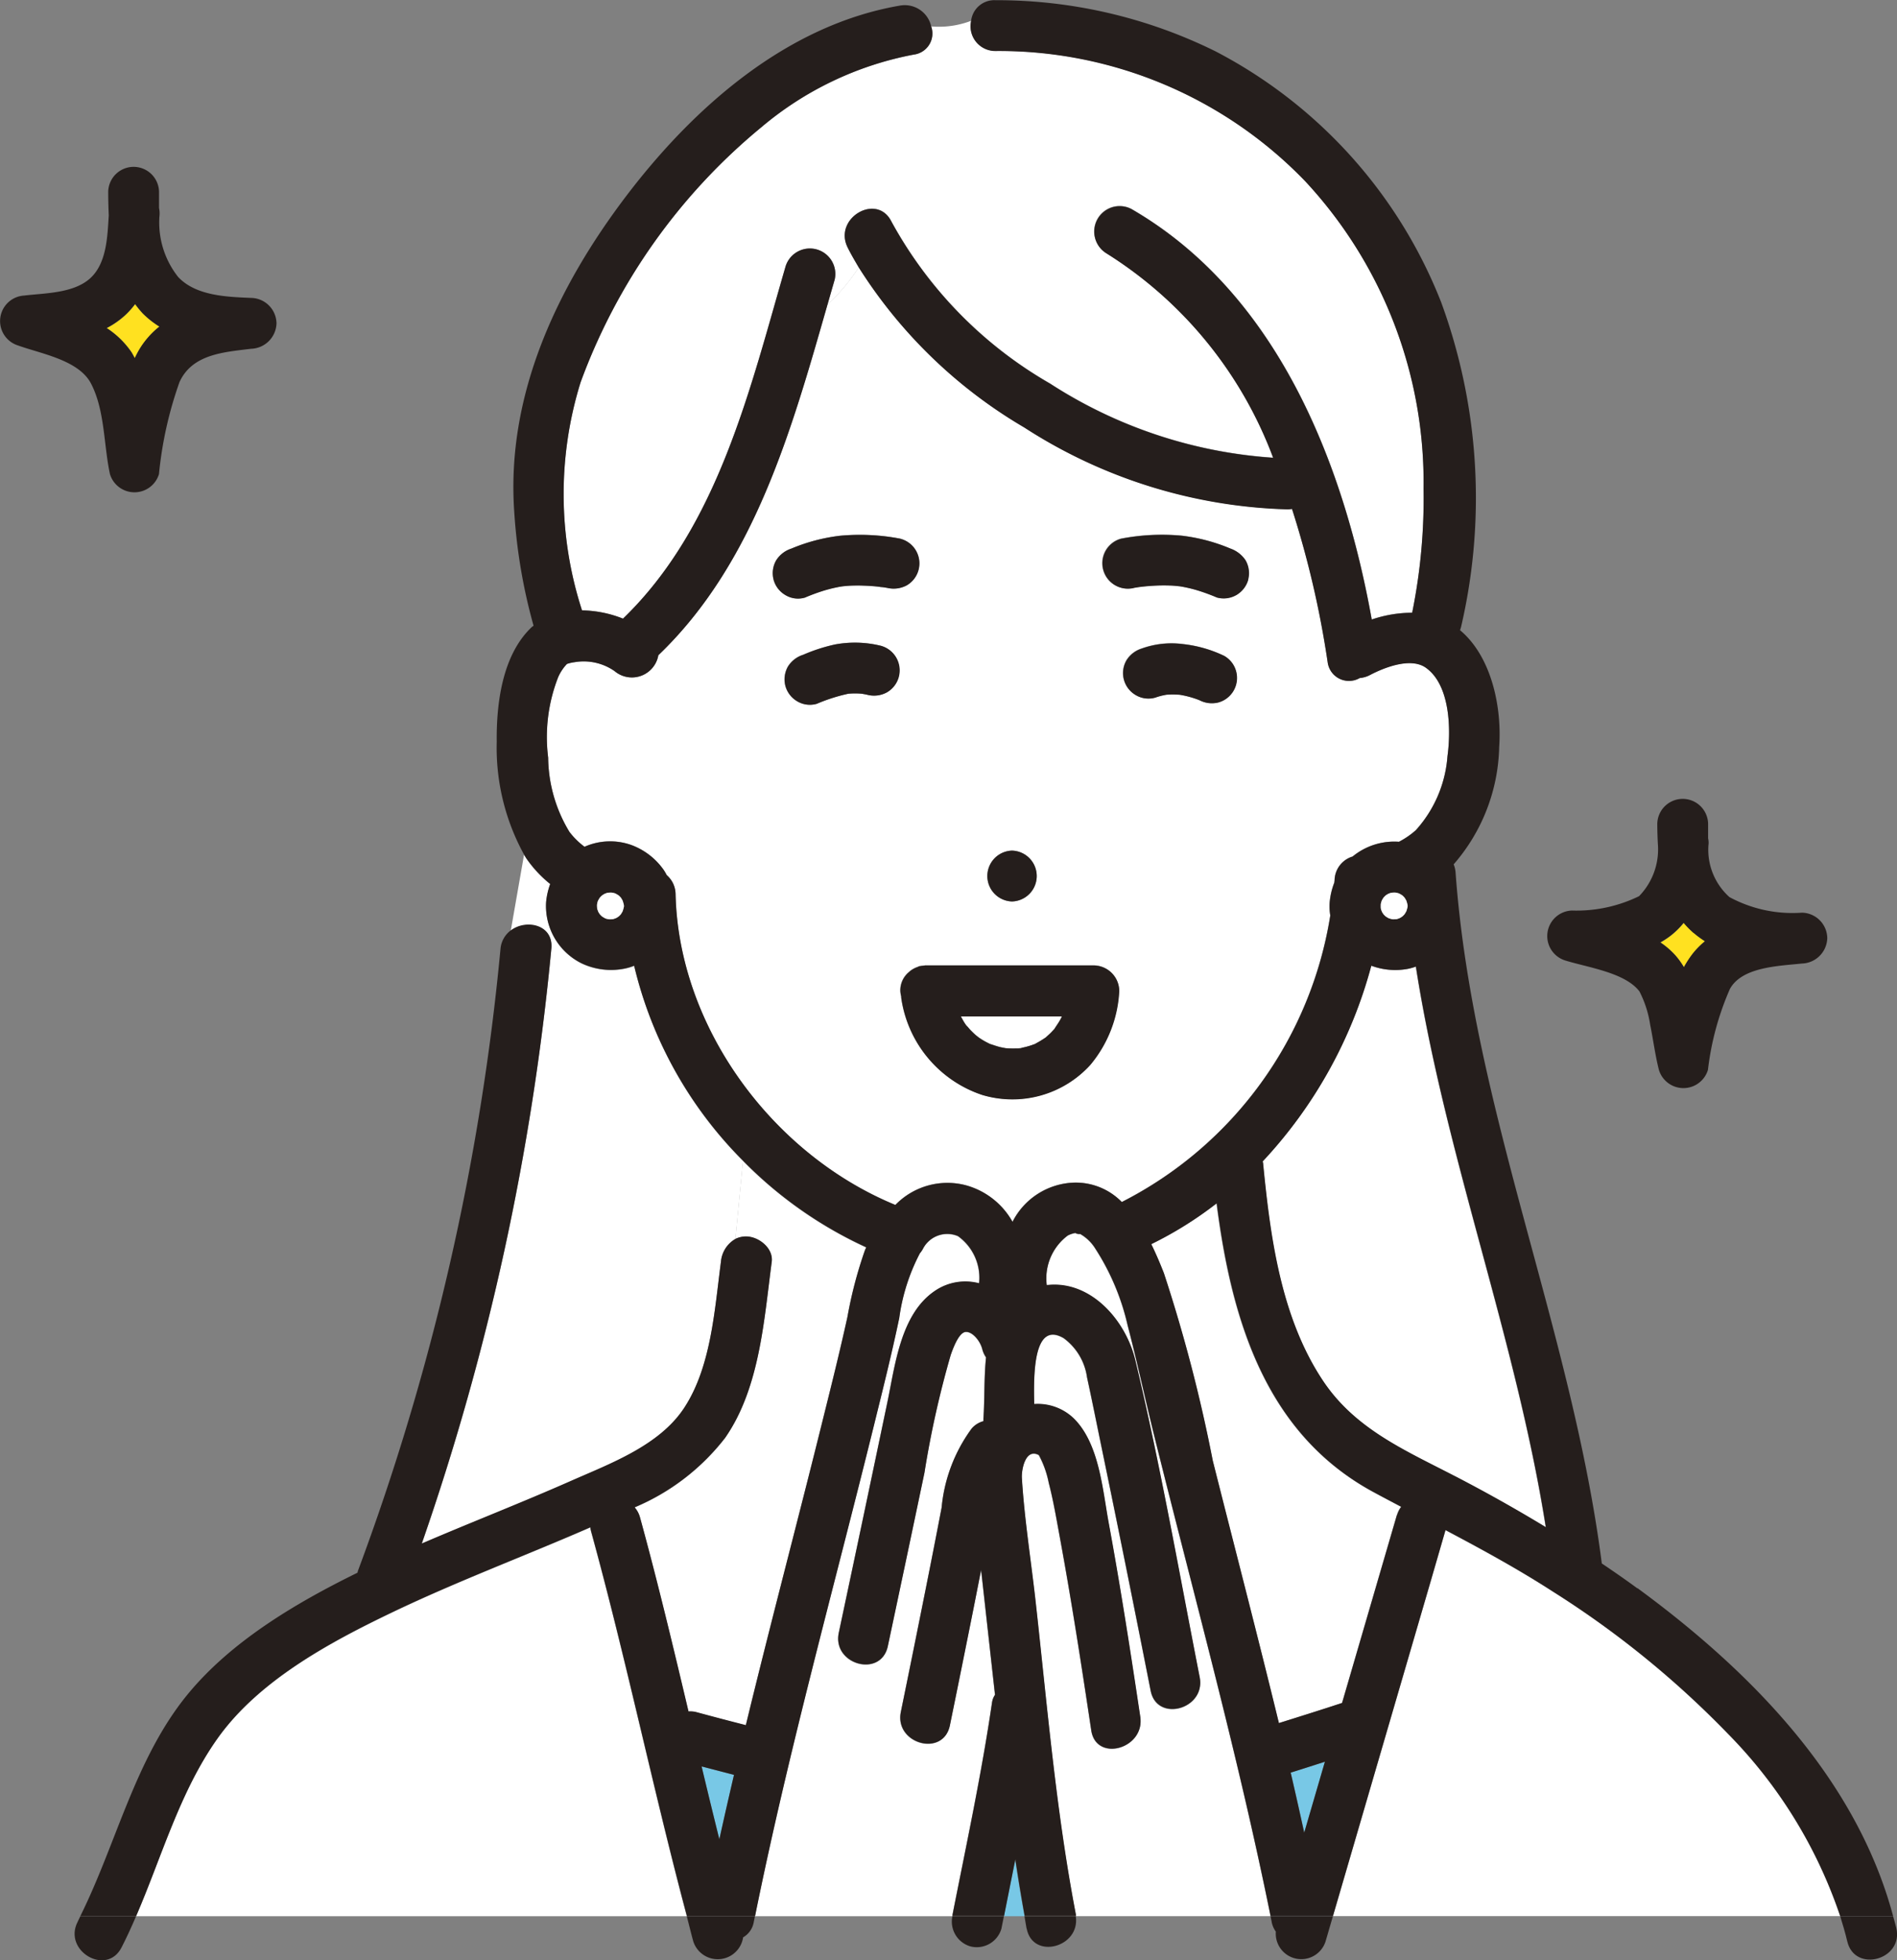 <svg id="グループ_280" data-name="グループ 280" xmlns="http://www.w3.org/2000/svg" width="90.074" height="93.043" viewBox="0 0 90.074 93.043">
  <rect x="0" y="0" width="90.074" height="93.043" fill="#808080" stroke="none"/>
  <path id="パス_3326" data-name="パス 3326" d="M355.932,333.005a2.482,2.482,0,0,1-.378.107,3.258,3.258,0,0,1-1.739-.149,21.847,21.847,0,0,1-5.157,9.289c.006.033.016.063.019.1.343,3.507.847,7.33,2.853,10.327,1.528,2.284,3.9,3.289,6.248,4.51q2.2,1.141,4.323,2.427c-1.421-8.988-4.764-17.62-6.169-26.609" transform="translate(-288.71 -287.125)" fill="#fff"/>
  <path id="パス_3327" data-name="パス 3327" d="M351.156,403.924c.223.948.432,1.9.642,2.849l.983-3.365c-.542.173-1.082.348-1.625.516" transform="translate(-289.868 -319.79)" fill="#78c8e6"/>
  <path id="パス_3328" data-name="パス 3328" d="M341.905,353.984a17.807,17.807,0,0,1-3.108,1.94c.233.469.432.943.6,1.379a73.072,73.072,0,0,1,2.319,8.894c1.047,4.152,2.128,8.3,3.141,12.458,1-.312,2.006-.626,3-.955q1.3-4.454,2.6-8.909a1.227,1.227,0,0,1,.2-.4c-.439-.232-.878-.462-1.316-.7-5.171-2.8-6.75-8.266-7.447-13.706" transform="translate(-284.137 -296.872)" fill="#fff"/>
  <path id="パス_3329" data-name="パス 3329" d="M300.531,404.226q-.769-.2-1.538-.4.413,1.732.843,3.46.336-1.53.695-3.055" transform="translate(-265.68 -319.982)" fill="#78c8e6"/>
  <path id="パス_3330" data-name="パス 3330" d="M246.328,275.546a4.2,4.2,0,0,1,1.18,1.15c.058.089.1.185.154.276.077-.155.154-.311.246-.459a4.016,4.016,0,0,1,.924-1.038,4.33,4.33,0,0,1-.814-.649,4.678,4.678,0,0,1-.341-.419,4.1,4.1,0,0,1-.419.477,4,4,0,0,1-.931.661" transform="translate(-241.259 -259.973)" fill="#ffe120"/>
  <path id="パス_3331" data-name="パス 3331" d="M327.216,340.243a1.09,1.09,0,0,0-.132.021c.061,0,.121-.005.132-.021" transform="translate(-278.706 -290.5)" fill="#fff"/>
  <path id="パス_3332" data-name="パス 3332" d="M321.957,337.438c.068.12.13.244.209.358.018.026.036.051.055.077.07.066.129.15.2.22s.159.159.243.233c.022.019.105.083.141.112l.078.053c.069.046.141.089.214.13s.167.087.251.13l.008,0c.152.049.3.1.455.142.078.019.158.032.237.048l.05.008c.159.009.316.016.475.01.017,0,.071,0,.127,0l.023-.005c.033-.008.067-.012.1-.018a3.78,3.78,0,0,0,.491-.128c.042-.015.084-.033.128-.046l.029-.008c.033-.02.067-.041.085-.05.143-.074.276-.161.411-.249l.017-.011.014-.013c.061-.055.123-.108.182-.166s.131-.137.2-.207c.013-.014.026-.029.038-.044.093-.148.2-.287.279-.442.024-.045.046-.091.068-.137Z" transform="translate(-276.328 -289.2)" fill="#fff"/>
  <path id="パス_3333" data-name="パス 3333" d="M384.4,329.761a4.043,4.043,0,0,1-.514.341,3.915,3.915,0,0,1,.711.614,3.782,3.782,0,0,1,.406.561,5.007,5.007,0,0,1,.4-.617,3.8,3.8,0,0,1,.6-.614,4.653,4.653,0,0,1-.538-.4,4.128,4.128,0,0,1-.469-.477,3.814,3.814,0,0,1-.589.586" transform="translate(-305.043 -285.368)" fill="#ffe120"/>
  <path id="パス_3334" data-name="パス 3334" d="M298.2,350.226l-.36,3.717a1.122,1.122,0,0,1,.516-.115c.59.006,1.294.555,1.207,1.207-.366,2.757-.569,5.987-2.212,8.349a10.647,10.647,0,0,1-4.3,3.3,1.191,1.191,0,0,1,.26.488c.84,3.049,1.573,6.127,2.3,9.2a1.151,1.151,0,0,1,.368.032c.783.213,1.569.415,2.355.619q.438-1.8.891-3.6c.895-3.548,1.821-7.087,2.7-10.638.425-1.709.855-3.419,1.233-5.139a20.362,20.362,0,0,1,.824-3.147c.021-.053.045-.105.068-.157a19.715,19.715,0,0,1-5.859-4.117" transform="translate(-262.924 -295.13)" fill="#fff"/>
  <path id="パス_3335" data-name="パス 3335" d="M284.3,328.408a2.553,2.553,0,0,1-.478.14,3.267,3.267,0,0,1-2.015-.253,3.036,3.036,0,0,1-1.687-2.915,3.478,3.478,0,0,1,.194-.851,5.738,5.738,0,0,1-1.122-1.2c-.044-.065-.08-.137-.123-.2l-.632,3.613c.743-.557,2.046-.271,1.925.876a120.394,120.394,0,0,1-6.152,28.224c2.351-1.011,4.739-1.937,7.079-2.97,1.868-.826,4.2-1.676,5.378-3.465,1.289-1.957,1.45-4.682,1.749-6.934a1.375,1.375,0,0,1,.69-1.091l.36-3.717a19.467,19.467,0,0,1-5.165-9.249" transform="translate(-254.186 -282.561)" fill="#fff"/>
  <path id="パス_3336" data-name="パス 3336" d="M327.051,290.144c-.716-.5-1.959-.016-2.651.346a1.258,1.258,0,0,1-.486.143,1.02,1.02,0,0,1-1.525-.756,45.608,45.608,0,0,0-1.693-7.27,1.331,1.331,0,0,1-.207.02,24.225,24.225,0,0,1-12.5-3.883,23.13,23.13,0,0,1-7.864-7.6,9.55,9.55,0,0,1-1.492,1.785c-1.7,5.928-3.464,12.263-8.028,16.629a1.274,1.274,0,0,1-2.078.754,2.567,2.567,0,0,0-1.891-.425,1.828,1.828,0,0,0-.35.078l-.021.005a.1.1,0,0,1-.011.012,2.223,2.223,0,0,0-.4.6,7.785,7.785,0,0,0-.482,3.835,6.916,6.916,0,0,0,1.012,3.526,3.583,3.583,0,0,0,.716.705,3.007,3.007,0,0,1,2.207-.089,3.252,3.252,0,0,1,1.555,1.194,2.488,2.488,0,0,1,.14.24,1.216,1.216,0,0,1,.42.9c.146,6.338,4.614,12.361,10.436,14.755a3.443,3.443,0,0,1,3.342-.935,3.639,3.639,0,0,1,2.221,1.737,3.4,3.4,0,0,1,2.9-1.86,3.05,3.05,0,0,1,2.288.92,18.525,18.525,0,0,0,9.9-13.6,2.558,2.558,0,0,1-.029-.628,3.438,3.438,0,0,1,.221-.934c0-.039.01-.078.012-.117a1.2,1.2,0,0,1,.856-1.118,3.11,3.11,0,0,1,2.2-.7,3.873,3.873,0,0,0,.8-.548,5.872,5.872,0,0,0,1.508-3.52c.168-1.24.139-3.378-1.03-4.2m-19.648,8.69a1.207,1.207,0,0,1,0,2.413,1.207,1.207,0,0,1,0-2.413M296.08,285.983a1.233,1.233,0,0,1,.122-.93,1.337,1.337,0,0,1,.721-.555,8.55,8.55,0,0,1,2.3-.608,10.17,10.17,0,0,1,2.887.142,1.207,1.207,0,0,1,.288,2.206,1.312,1.312,0,0,1-.93.122l-.2-.032c-.286-.013-.092-.014-.014,0l.014,0h.017c-.106,0-.212-.025-.318-.035-.21-.02-.42-.034-.63-.04-.193-.006-.386,0-.579,0-.1,0-.192.011-.287.019l-.136.015-.119.019c-.087.016-.173.033-.26.052-.16.036-.318.078-.475.124a9.234,9.234,0,0,0-.921.338,1.162,1.162,0,0,1-.93-.122,1.22,1.22,0,0,1-.555-.721m5.941,4.616a1.233,1.233,0,0,1-.555.721,1.266,1.266,0,0,1-.93.122c-.089-.021-.179-.035-.269-.052a3.661,3.661,0,0,0-.641,0,8.276,8.276,0,0,0-1.5.479,1.175,1.175,0,0,1-.93-.122,1.219,1.219,0,0,1-.555-.721,1.234,1.234,0,0,1,.122-.93,1.319,1.319,0,0,1,.721-.554,8.171,8.171,0,0,1,1.5-.486,5.165,5.165,0,0,1,2.19.06,1.227,1.227,0,0,1,.843,1.484m9.1,18.4a5,5,0,0,1-5.136,1.428,5.7,5.7,0,0,1-3.843-4.618c0-.017,0-.034,0-.052a1.31,1.31,0,0,1-.042-.269,1.126,1.126,0,0,1,.409-.891,1.1,1.1,0,0,1,.1-.083,1.265,1.265,0,0,1,.323-.164c.02-.006.032-.02.052-.026s.04-.006.06-.01a1.014,1.014,0,0,1,.106-.017c.027,0,.054-.008.081-.009s.049-.008.073-.008h7.98a1.219,1.219,0,0,1,1.207,1.207,5.92,5.92,0,0,1-1.372,3.51m6.8-17.752a1.232,1.232,0,0,1-.721.555,1.274,1.274,0,0,1-.895-.107,4.565,4.565,0,0,0-.928-.257,3.991,3.991,0,0,0-.625-.005,3.022,3.022,0,0,0-.548.139,1.181,1.181,0,0,1-.93-.122,1.206,1.206,0,0,1-.433-1.651,1.305,1.305,0,0,1,.721-.555,4.174,4.174,0,0,1,1.951-.213,6.038,6.038,0,0,1,1.975.564,1.2,1.2,0,0,1,.555.721,1.219,1.219,0,0,1-.122.93m.69-5.267a1.23,1.23,0,0,1-.555.721,1.209,1.209,0,0,1-.93.122,9.147,9.147,0,0,0-.948-.346q-.236-.07-.476-.122c-.086-.019-.173-.036-.26-.052l-.074-.012-.182-.019c-.1-.008-.193-.014-.29-.018-.193-.008-.387-.008-.581,0q-.318.011-.634.043l-.158.017-.1.013-.034.005-.172.027a1.207,1.207,0,0,1-1.363-1.772,1.21,1.21,0,0,1,.721-.555,10.21,10.21,0,0,1,2.887-.142,8.526,8.526,0,0,1,2.3.608,1.433,1.433,0,0,1,.721.555,1.221,1.221,0,0,1,.122.93" transform="translate(-259.348 -258.461)" fill="#fff"/>
  <path id="パス_3337" data-name="パス 3337" d="M300.259,260.081c-.686-1.389,1.4-2.611,2.084-1.218a19.823,19.823,0,0,0,7.528,7.683,22.2,22.2,0,0,0,10.594,3.521,19.491,19.491,0,0,0-7.936-9.716,1.207,1.207,0,0,1,1.218-2.083c6.859,3.971,10.043,11.943,11.4,19.477a6.028,6.028,0,0,1,1.919-.322,27.226,27.226,0,0,0,.541-5.895,20.981,20.981,0,0,0-5.619-14.588,20.2,20.2,0,0,0-14.716-6.181,1.173,1.173,0,0,1-1.148-1.425,4.3,4.3,0,0,1-1.9.267,1.007,1.007,0,0,1-.827,1.338,15.751,15.751,0,0,0-7.246,3.456,28.28,28.28,0,0,0-8.574,12.1,17.888,17.888,0,0,0,.068,10.824,5.467,5.467,0,0,1,1.946.393c4.529-4.367,6.026-10.9,7.724-16.732a1.208,1.208,0,0,1,2.327.641q-.173.594-.345,1.2a9.533,9.533,0,0,0,1.492-1.785c-.183-.313-.369-.625-.53-.951" transform="translate(-260.011 -248.347)" fill="#fff"/>
  <path id="パス_3338" data-name="パス 3338" d="M325.761,414.763h.976q-.242-1.335-.441-2.681-.267,1.34-.535,2.681" transform="translate(-278.092 -323.812)" fill="#78c8e6"/>
  <path id="パス_3339" data-name="パス 3339" d="M332.363,361.037a11.316,11.316,0,0,0-1.531-3.653,2.033,2.033,0,0,0-.74-.717c.03.036-.3-.024-.176-.045a1.211,1.211,0,0,0-.4.125,2.538,2.538,0,0,0-1,2.358c2.07-.247,3.748,1.655,4.206,3.569,1.188,4.965,2.071,10.029,3.055,15.038.3,1.519-2.028,2.164-2.327.641q-1.141-5.81-2.342-11.608c-.225-1.087-.441-2.177-.678-3.262a2.781,2.781,0,0,0-1.109-1.863c-1.454-.851-1.431,1.771-1.4,3.129a2.466,2.466,0,0,1,1.877.682c1.208,1.189,1.366,3.373,1.658,4.952.564,3.058,1.039,6.134,1.5,9.208.229,1.521-2.1,2.172-2.327.641-.461-3.075-.936-6.15-1.5-9.208-.157-.848-.3-1.7-.518-2.539a4.656,4.656,0,0,0-.47-1.316c-.634-.342-.83.69-.806,1.091.121,1.962.438,3.932.655,5.885.551,4.947.969,9.952,1.911,14.843,0,.019,0,.036,0,.055h9.243c-1.554-7.68-3.647-15.235-5.533-22.838-.427-1.72-.8-3.458-1.246-5.172" transform="translate(-278.818 -298.095)" fill="#fff"/>
  <path id="パス_3340" data-name="パス 3340" d="M314.975,378.916a.843.843,0,0,1,.137-.34q-.33-2.964-.66-5.929c-.134.675-.264,1.351-.4,2.026q-.536,2.678-1.084,5.355c-.312,1.523-2.638.874-2.327-.642q.584-2.853,1.155-5.71.4-1.993.781-3.99a7.5,7.5,0,0,1,1.432-3.756,1.122,1.122,0,0,1,.554-.341,1.21,1.21,0,0,1,0-.14c.061-.892.022-1.92.123-2.889a1.217,1.217,0,0,1-.178-.39c-.1-.4-.469-.844-.79-.818s-.592.754-.712,1.1a46.164,46.164,0,0,0-1.246,5.586q-.865,4.116-1.739,8.23c-.323,1.52-2.649.873-2.327-.642q1.165-5.474,2.309-10.951c.367-1.753.625-4.183,2.261-5.277a2.563,2.563,0,0,1,2.09-.354,2.432,2.432,0,0,0-1-2.239,1.3,1.3,0,0,0-1.646.565,1.239,1.239,0,0,1-.164.248,9.308,9.308,0,0,0-.981,3.072c-.363,1.735-.8,3.456-1.221,5.177-1.91,7.727-4.045,15.4-5.625,23.207h9.375c0-.018,0-.036,0-.055.663-3.362,1.385-6.712,1.88-10.1" transform="translate(-267.871 -298.123)" fill="#fff"/>
  <path id="パス_3341" data-name="パス 3341" d="M365.4,385.885c-1.678-1.089-3.416-2.035-5.168-2.962l-.7,2.415q-2.322,7.952-4.643,15.9H378.97a22.569,22.569,0,0,0-5.323-8.647,44.871,44.871,0,0,0-8.249-6.71" transform="translate(-291.596 -310.291)" fill="#fff"/>
  <path id="パス_3342" data-name="パス 3342" d="M270.491,382.681c-3.131,1.364-6.336,2.561-9.416,4.037-2.967,1.421-6.336,3.239-8.286,5.982-1.785,2.511-2.639,5.593-3.865,8.43h26.148c-1.615-6.064-2.884-12.218-4.55-18.269a1.307,1.307,0,0,1-.031-.18" transform="translate(-242.463 -310.179)" fill="#fff"/>
  <path id="パス_3343" data-name="パス 3343" d="M341.4,296.958a1.221,1.221,0,0,0-.122-.93,1.433,1.433,0,0,0-.721-.555,8.522,8.522,0,0,0-2.3-.608,10.21,10.21,0,0,0-2.887.142,1.21,1.21,0,0,0-.721.555,1.207,1.207,0,0,0,1.363,1.773l.172-.027.034-.005.1-.013.158-.017q.316-.032.634-.043c.194-.006.388-.006.581,0,.1,0,.193.01.29.018l.182.019.074.012c.087.016.174.032.26.051q.24.052.476.122a9.151,9.151,0,0,1,.948.346,1.209,1.209,0,0,0,.93-.122,1.23,1.23,0,0,0,.555-.721" transform="translate(-282.134 -269.436)" fill="#251e1c"/>
  <path id="パス_3344" data-name="パス 3344" d="M311.364,295.007a10.168,10.168,0,0,0-2.887-.142,8.565,8.565,0,0,0-2.3.608,1.331,1.331,0,0,0-.721.555,1.206,1.206,0,0,0,.433,1.651,1.16,1.16,0,0,0,.93.122,9.242,9.242,0,0,1,.921-.338c.157-.047.315-.089.474-.124.086-.019.173-.037.26-.053l.119-.019.136-.014c.1-.009.192-.015.288-.02.193-.008.386-.01.578,0,.211.006.421.02.631.04.105.01.212.031.317.035h-.016l.2.031a1.315,1.315,0,0,0,.93-.121,1.207,1.207,0,0,0-.289-2.206" transform="translate(-268.598 -269.435)" fill="#251e1c"/>
  <path id="パス_3345" data-name="パス 3345" d="M314.917,299.446l-.014,0c-.079-.012-.272-.011.014,0" transform="translate(-272.994 -271.578)" fill="#251e1c"/>
  <path id="パス_3346" data-name="パス 3346" d="M325.474,322.772a1.207,1.207,0,0,0,0,2.413,1.207,1.207,0,0,0,0-2.413" transform="translate(-277.419 -282.399)" fill="#251e1c"/>
  <path id="パス_3347" data-name="パス 3347" d="M322.029,418.51a1.218,1.218,0,0,0,1.484-.843c.039-.2.078-.391.117-.586h-2.446a1.226,1.226,0,0,0,.845,1.429" transform="translate(-275.962 -326.13)" fill="#251e1c"/>
  <path id="パス_3348" data-name="パス 3348" d="M327.685,417.667c.29,1.5,2.557.892,2.332-.586H327.58c.035.2.067.392.1.586" transform="translate(-278.936 -326.13)" fill="#251e1c"/>
  <path id="パス_3349" data-name="パス 3349" d="M297.99,418.276a1.219,1.219,0,0,0,2.366-.193,1.031,1.031,0,0,0,.507-.737c.018-.089.038-.177.055-.265H297.68c.106.4.2.8.31,1.195" transform="translate(-265.071 -326.13)" fill="#251e1c"/>
  <path id="パス_3350" data-name="パス 3350" d="M349.415,417.346a1.179,1.179,0,0,0,.2.467,1.211,1.211,0,0,0,2.361.463q.175-.6.349-1.195h-2.963c.018.089.038.176.056.265" transform="translate(-289.035 -326.13)" fill="#251e1c"/>
  <path id="パス_3351" data-name="パス 3351" d="M317.922,322.884c-.555-.408-1.122-.8-1.692-1.184-1.423-11.095-6.137-21.615-6.943-32.8a1.277,1.277,0,0,0-.091-.382l0,0a8.764,8.764,0,0,0,2.162-5.579c.129-1.85-.343-4.264-1.86-5.536a1.288,1.288,0,0,0,.048-.147,26.958,26.958,0,0,0-.943-15.416,22.83,22.83,0,0,0-10.716-11.911,23.445,23.445,0,0,0-10.456-2.427,1.108,1.108,0,0,0-1.148.988,2.659,2.659,0,0,0,.759-.539,2.659,2.659,0,0,1-.759.539,1.174,1.174,0,0,0,1.148,1.426,20.2,20.2,0,0,1,14.716,6.181,20.976,20.976,0,0,1,5.619,14.587,27.224,27.224,0,0,1-.541,5.895,6.03,6.03,0,0,0-1.919.322c-1.358-7.535-4.542-15.505-11.4-19.478a1.208,1.208,0,0,0-1.218,2.084,19.48,19.48,0,0,1,7.936,9.716,22.2,22.2,0,0,1-10.594-3.521,19.832,19.832,0,0,1-7.528-7.683c-.688-1.392-2.77-.171-2.084,1.218.161.326.346.638.53.951a4.848,4.848,0,0,0,.463-.974,4.848,4.848,0,0,1-.463.974,23.126,23.126,0,0,0,7.864,7.6,24.223,24.223,0,0,0,12.5,3.883,1.344,1.344,0,0,0,.208-.02,45.626,45.626,0,0,1,1.692,7.27,1.02,1.02,0,0,0,1.525.756,1.267,1.267,0,0,0,.486-.143c.692-.362,1.935-.851,2.651-.346,1.169.823,1.2,2.96,1.029,4.2A5.877,5.877,0,0,1,307.4,286.9a3.876,3.876,0,0,1-.8.548,3.113,3.113,0,0,0-2.2.7,1.2,1.2,0,0,0-.855,1.119c0,.039-.009.078-.012.117a3.445,3.445,0,0,0-.221.935,2.584,2.584,0,0,0,.029.628,18.524,18.524,0,0,1-9.9,13.6,3.056,3.056,0,0,0-2.289-.92,3.4,3.4,0,0,0-2.9,1.86,3.638,3.638,0,0,0-2.221-1.736,3.442,3.442,0,0,0-3.342.935c-5.823-2.394-10.291-8.417-10.437-14.755a1.213,1.213,0,0,0-.42-.9,2.388,2.388,0,0,0-.14-.24,3.251,3.251,0,0,0-1.555-1.194,3.008,3.008,0,0,0-2.208.089,3.6,3.6,0,0,1-.716-.706,6.917,6.917,0,0,1-1.011-3.526,7.787,7.787,0,0,1,.482-3.836,2.2,2.2,0,0,1,.4-.6l.01-.012c.009,0,.012,0,.022-.006a1.856,1.856,0,0,1,.35-.078,2.564,2.564,0,0,1,1.89.425,1.275,1.275,0,0,0,2.078-.754c4.563-4.366,6.326-10.7,8.027-16.629a7.372,7.372,0,0,0-2.066,2.872,7.372,7.372,0,0,1,2.066-2.872q.172-.6.345-1.2a1.208,1.208,0,0,0-2.327-.641c-1.7,5.838-3.2,12.366-7.724,16.732a5.479,5.479,0,0,0-1.946-.392,17.89,17.89,0,0,1-.068-10.824,28.277,28.277,0,0,1,8.574-12.1,15.75,15.75,0,0,1,7.246-3.456,1.008,1.008,0,0,0,.827-1.338,2.766,2.766,0,0,0-2.167.8,2.766,2.766,0,0,1,2.167-.8,1.285,1.285,0,0,0-1.468-.989c-5.373.914-9.792,4.811-12.994,9.017-3.3,4.343-5.727,9.464-5.335,15.02a26.071,26.071,0,0,0,.917,5.4c-.022.019-.049.03-.07.049-1.415,1.317-1.7,3.642-1.679,5.462a10.532,10.532,0,0,0,1.293,5.343l.089-.507-.089.507c.042.068.078.139.123.2a5.719,5.719,0,0,0,1.122,1.2,3.452,3.452,0,0,0-.194.851,3.035,3.035,0,0,0,1.687,2.914,3.262,3.262,0,0,0,2.015.253,2.568,2.568,0,0,0,.478-.14,19.466,19.466,0,0,0,5.164,9.249l.117-1.21-.117,1.21a19.707,19.707,0,0,0,5.859,4.117c-.023.053-.047.1-.068.157a20.242,20.242,0,0,0-.824,3.147c-.379,1.72-.809,3.43-1.234,5.139-.883,3.551-1.809,7.09-2.7,10.638q-.454,1.8-.891,3.6c-.786-.2-1.572-.406-2.355-.619a1.161,1.161,0,0,0-.368-.032c-.73-3.078-1.464-6.155-2.3-9.2a1.2,1.2,0,0,0-.26-.488,10.651,10.651,0,0,0,4.3-3.3c1.643-2.362,1.845-5.592,2.212-8.349.086-.652-.617-1.2-1.207-1.207a1.129,1.129,0,0,0-.516.115l-.125,1.287.125-1.287a1.376,1.376,0,0,0-.69,1.091c-.3,2.252-.46,4.976-1.749,6.934-1.177,1.789-3.509,2.639-5.378,3.465-2.339,1.033-4.728,1.96-7.078,2.97a120.368,120.368,0,0,0,6.151-28.224c.121-1.147-1.182-1.434-1.925-.876l-.682,3.9.682-3.9a1.226,1.226,0,0,0-.488.876,115.5,115.5,0,0,1-6.761,29.5c-.015.039-.02.074-.031.112-2.915,1.431-6.025,3.265-8.1,5.818-2.466,3.036-3.337,7.014-5.055,10.471h2.649c1.225-2.837,2.079-5.919,3.865-8.431,1.95-2.743,5.318-4.56,8.286-5.981,3.081-1.475,6.286-2.672,9.417-4.037a1.311,1.311,0,0,0,.031.18c1.665,6.051,2.935,12.2,4.55,18.269h3.239c1.579-7.8,3.715-15.48,5.625-23.208.425-1.72.858-3.441,1.221-5.176a9.316,9.316,0,0,1,.981-3.073,1.184,1.184,0,0,0,.164-.248,1.3,1.3,0,0,1,1.646-.565,2.431,2.431,0,0,1,1,2.24,2.561,2.561,0,0,0-2.09.354c-1.635,1.093-1.894,3.523-2.261,5.276q-1.145,5.478-2.31,10.952c-.322,1.515,2,2.162,2.327.641q.875-4.114,1.739-8.23a46.016,46.016,0,0,1,1.246-5.586c.12-.348.395-1.076.711-1.1s.69.421.79.818a1.226,1.226,0,0,0,.178.391c-.1.968-.062,2-.123,2.889a1.349,1.349,0,0,0,0,.139,1.129,1.129,0,0,0-.554.342,7.5,7.5,0,0,0-1.431,3.756q-.384,2-.782,3.99-.57,2.856-1.155,5.71c-.31,1.516,2.016,2.165,2.328.641q.548-2.676,1.083-5.355c.135-.675.266-1.35.4-2.026q.33,2.965.66,5.93a.841.841,0,0,0-.137.339c-.495,3.393-1.217,6.742-1.88,10.1,0,.019,0,.036,0,.055h2.446q.266-1.341.535-2.681.2,1.345.441,2.681h2.436c0-.019,0-.036,0-.055-.942-4.892-1.361-9.9-1.911-14.843-.217-1.953-.535-3.923-.655-5.885-.024-.4.172-1.434.806-1.091a4.656,4.656,0,0,1,.47,1.316c.217.834.361,1.69.518,2.539.564,3.057,1.039,6.133,1.5,9.208.23,1.531,2.555.88,2.327-.641-.461-3.075-.936-6.15-1.5-9.208-.291-1.579-.449-3.763-1.658-4.953a2.47,2.47,0,0,0-1.877-.682c-.032-1.357-.056-3.98,1.4-3.129a2.782,2.782,0,0,1,1.109,1.863c.237,1.085.453,2.175.678,3.262q1.2,5.8,2.342,11.608c.3,1.523,2.625.878,2.327-.641-.984-5.009-1.866-10.073-3.055-15.038-.458-1.915-2.136-3.816-4.206-3.569a2.538,2.538,0,0,1,1-2.358,1.21,1.21,0,0,1,.4-.125c-.121.021.206.082.176.045a2.035,2.035,0,0,1,.74.717,11.317,11.317,0,0,1,1.531,3.653c.449,1.715.819,3.452,1.246,5.172,1.886,7.6,3.979,15.157,5.533,22.837h2.963l4.643-15.9.7-2.415c1.752.927,3.491,1.874,5.168,2.962a44.854,44.854,0,0,1,8.249,6.71,22.563,22.563,0,0,1,5.323,8.647h2.512c-1.758-6.554-6.8-11.647-12.138-15.56M269.8,290.528a2.136,2.136,0,0,1-.061.218c-.027.051-.057.1-.089.149q-.045.048-.093.093-.072.048-.148.089c-.054.017-.108.033-.164.046s-.12,0-.179,0-.11-.028-.164-.046-.1-.057-.148-.089c-.032-.03-.063-.062-.093-.093q-.047-.072-.089-.148c-.017-.054-.033-.109-.046-.164s0-.12,0-.179.028-.11.046-.164.057-.1.089-.148c.03-.032.061-.063.093-.094.048-.031.1-.061.148-.088s.109-.033.164-.046.12,0,.179,0,.11.028.164.046.1.057.148.088q.048.046.093.093c.032.048.062.1.088.149a2,2,0,0,1,.061.218c0,.012,0,.024,0,.035s0,.024,0,.035m4.531,44.265q-.43-1.728-.843-3.46.768.2,1.538.4-.357,1.525-.695,3.055M305.737,290.4c.013-.056.028-.11.046-.164a1.706,1.706,0,0,1,.089-.148c.03-.032.061-.063.093-.094.048-.031.1-.061.148-.088s.108-.033.164-.046.12,0,.179,0,.11.028.164.046.1.057.148.088c.032.031.063.062.093.094.031.048.061.1.089.148a2,2,0,0,1,.061.218c0,.012,0,.024,0,.035s0,.024,0,.035a2.046,2.046,0,0,1-.061.218c-.027.05-.057.1-.089.148-.03.032-.062.063-.093.093-.048.032-.1.061-.149.089s-.108.033-.164.046-.12,0-.179,0-.11-.028-.164-.046-.1-.057-.148-.089c-.032-.03-.063-.061-.094-.093-.031-.048-.061-.1-.088-.148s-.033-.109-.046-.164,0-.12,0-.179M302.1,334.477c-.211-.95-.42-1.9-.643-2.849.543-.168,1.083-.344,1.625-.517l-.982,3.365m4.4-15.064q-1.3,4.454-2.6,8.909c-1,.328-2,.643-3,.955-1.013-4.161-2.094-8.306-3.141-12.458a73.087,73.087,0,0,0-2.319-8.894c-.171-.435-.37-.91-.6-1.379a17.811,17.811,0,0,0,3.108-1.94c.7,5.44,2.276,10.907,7.447,13.706.438.237.877.467,1.316.7a1.247,1.247,0,0,0-.2.4m2.741-1.858c-2.353-1.221-4.719-2.226-6.248-4.51-2.006-3-2.51-6.82-2.853-10.327,0-.035-.014-.065-.02-.1a21.854,21.854,0,0,0,5.158-9.289,3.256,3.256,0,0,0,1.739.149,2.481,2.481,0,0,0,.378-.107c1.405,8.989,4.749,17.62,6.17,26.609q-2.12-1.287-4.324-2.427" transform="translate(-240.173 -247.493)" fill="#251e1c"/>
  <path id="パス_3352" data-name="パス 3352" d="M243.625,417.346c-.709,1.379,1.373,2.6,2.084,1.218.248-.483.474-.98.691-1.483h-2.649c-.043.088-.082.179-.126.266" transform="translate(-239.938 -326.13)" fill="#251e1c"/>
  <path id="パス_3353" data-name="パス 3353" d="M402.309,417.081H399.8c.123.394.24.79.336,1.195.357,1.511,2.685.872,2.327-.641-.044-.187-.1-.368-.151-.554" transform="translate(-312.423 -326.13)" fill="#251e1c"/>
  <path id="パス_3354" data-name="パス 3354" d="M291.013,327.09a2.185,2.185,0,0,0-.061-.218c-.027-.051-.057-.1-.089-.148q-.045-.048-.093-.093c-.048-.032-.1-.061-.148-.089s-.109-.033-.164-.046-.12,0-.179,0-.11.028-.163.046-.1.057-.148.089c-.032.03-.064.061-.094.093-.031.048-.061.1-.088.148s-.033.109-.046.164,0,.12,0,.179.028.11.046.164.057.1.088.148c.031.032.062.063.094.093.047.032.1.061.148.089s.108.033.163.046.12,0,.179,0,.11-.028.164-.046.1-.057.148-.089q.048-.045.093-.093c.032-.048.062-.1.089-.148a2.184,2.184,0,0,0,.061-.218c0-.012,0-.024,0-.036s0-.024,0-.035" transform="translate(-261.388 -284.126)" fill="#fff"/>
  <path id="パス_3355" data-name="パス 3355" d="M360.4,327.09a2,2,0,0,0-.061-.218c-.027-.051-.057-.1-.089-.148-.03-.032-.061-.063-.093-.094-.048-.031-.1-.061-.148-.088s-.109-.033-.164-.046-.12,0-.179,0-.11.028-.164.046-.1.057-.148.088c-.032.031-.063.062-.093.094a1.719,1.719,0,0,0-.089.148,1.68,1.68,0,0,0-.046.164c0,.059,0,.119,0,.179s.028.11.046.164.057.1.088.148c.031.032.062.063.094.093q.072.048.148.089c.054.017.108.033.164.046s.12,0,.179,0,.11-.028.164-.046.1-.057.148-.089c.032-.03.063-.061.093-.093q.047-.072.089-.148a2.048,2.048,0,0,0,.061-.218c0-.012,0-.023,0-.035s0-.024,0-.035" transform="translate(-293.564 -284.126)" fill="#fff"/>
  <path id="パス_3356" data-name="パス 3356" d="M238.053,268.375a1.213,1.213,0,0,0-.321,2.37c1.089.394,2.881.688,3.466,1.807.663,1.27.6,2.921.9,4.3a1.216,1.216,0,0,0,2.327,0,18.308,18.308,0,0,1,.974-4.367c.608-1.334,2.107-1.421,3.4-1.583a1.245,1.245,0,0,0,1.207-1.207,1.227,1.227,0,0,0-1.207-1.207c-1.147-.049-2.621-.094-3.464-.995a4.163,4.163,0,0,1-.894-2.769c0-.057.009-.116.012-.173a1.225,1.225,0,0,0-.025-.332c0-.267,0-.529,0-.779a1.207,1.207,0,0,0-2.413,0c0,.373.009.752.026,1.131-.062.984-.092,2.263-.876,2.98s-2.129.707-3.117.822m5.583.826a4.33,4.33,0,0,0,.814.649,4.021,4.021,0,0,0-.924,1.037c-.091.149-.169.3-.246.459-.051-.092-.1-.188-.154-.276a4.189,4.189,0,0,0-1.18-1.15,4.013,4.013,0,0,0,.932-.661,4.155,4.155,0,0,0,.419-.477,4.684,4.684,0,0,0,.341.419" transform="translate(-236.877 -254.348)" fill="#251e1c"/>
  <path id="パス_3357" data-name="パス 3357" d="M378.219,322.82a6.759,6.759,0,0,1-3.185.682,1.213,1.213,0,0,0-.321,2.371c1.085.336,2.84.572,3.523,1.467a5.112,5.112,0,0,1,.511,1.589c.146.711.235,1.434.414,2.137a1.216,1.216,0,0,0,2.328,0,13.414,13.414,0,0,1,1.046-3.848c.58-1.038,2.287-1.081,3.413-1.2a1.242,1.242,0,0,0,1.207-1.207,1.225,1.225,0,0,0-1.207-1.207,6.287,6.287,0,0,1-3.438-.74,3.014,3.014,0,0,1-1-2.419c0-.033.006-.067.009-.1a.965.965,0,0,0-.022-.27c0-.238,0-.473,0-.7a1.207,1.207,0,0,0-2.413,0c0,.319.01.64.027.963v0a3.183,3.183,0,0,1-.888,2.478m2.585,1.748a4.72,4.72,0,0,0,.538.395,3.8,3.8,0,0,0-.6.614,5.029,5.029,0,0,0-.4.617,3.712,3.712,0,0,0-.405-.562,3.889,3.889,0,0,0-.711-.614,4.146,4.146,0,0,0,.514-.341,3.834,3.834,0,0,0,.589-.586,4.138,4.138,0,0,0,.469.477" transform="translate(-300.392 -280.285)" fill="#251e1c"/>
  <path id="パス_3358" data-name="パス 3358" d="M317.8,332.938c-.025,0-.049.006-.073.008s-.054.006-.082.009-.071.009-.106.017c-.02,0-.041,0-.06.01s-.032.02-.052.026a1.265,1.265,0,0,0-.323.164,1.1,1.1,0,0,0-.1.083,1.127,1.127,0,0,0-.409.891,1.313,1.313,0,0,0,.042.269c0,.018,0,.035,0,.053a5.7,5.7,0,0,0,3.843,4.617,5,5,0,0,0,5.136-1.428,5.92,5.92,0,0,0,1.372-3.51,1.219,1.219,0,0,0-1.207-1.207H317.8Zm4.42,3.94a1,1,0,0,1,.131-.021c-.011.016-.07.02-.131.021m1.7-.947c-.012.016-.025.031-.038.044-.065.07-.128.141-.2.207s-.121.11-.182.166l-.014.013-.017.01a4.761,4.761,0,0,1-.41.249c-.019.01-.053.031-.086.05l-.029.008c-.043.013-.085.032-.128.046a3.882,3.882,0,0,1-.49.129c-.033.006-.067.01-.1.018l-.023.006c-.056,0-.111,0-.127,0-.159.006-.316,0-.475-.01l-.049-.008c-.079-.016-.159-.029-.237-.048-.155-.038-.3-.093-.455-.142l-.009,0c-.084-.043-.169-.084-.251-.13s-.144-.085-.213-.13l-.078-.052c-.036-.03-.12-.093-.142-.113q-.126-.112-.243-.233c-.067-.07-.125-.153-.2-.22-.019-.025-.038-.05-.055-.077-.078-.114-.141-.237-.209-.358h4.8c-.021.047-.044.093-.068.137-.083.155-.187.294-.279.442" transform="translate(-273.841 -287.113)" fill="#251e1c"/>
  <path id="パス_3359" data-name="パス 3359" d="M310.914,304.521a5.165,5.165,0,0,0-2.19-.06,8.136,8.136,0,0,0-1.5.487,1.314,1.314,0,0,0-.721.555,1.232,1.232,0,0,0-.122.929,1.218,1.218,0,0,0,.555.721,1.175,1.175,0,0,0,.93.122,8.273,8.273,0,0,1,1.5-.479,3.611,3.611,0,0,1,.641,0c.09.016.18.03.269.052a1.266,1.266,0,0,0,.93-.121,1.207,1.207,0,0,0-.289-2.206" transform="translate(-269.084 -273.868)" fill="#251e1c"/>
  <path id="パス_3360" data-name="パス 3360" d="M341.126,305.037a6.026,6.026,0,0,0-1.975-.564,4.178,4.178,0,0,0-1.951.212,1.31,1.31,0,0,0-.721.555,1.206,1.206,0,0,0,.433,1.651,1.18,1.18,0,0,0,.929.122,2.976,2.976,0,0,1,.548-.139,3.936,3.936,0,0,1,.626.005,4.521,4.521,0,0,1,.927.257,1.271,1.271,0,0,0,.895.107,1.207,1.207,0,0,0,.843-1.484,1.193,1.193,0,0,0-.555-.721" transform="translate(-282.985 -273.899)" fill="#251e1c"/>
</svg>
